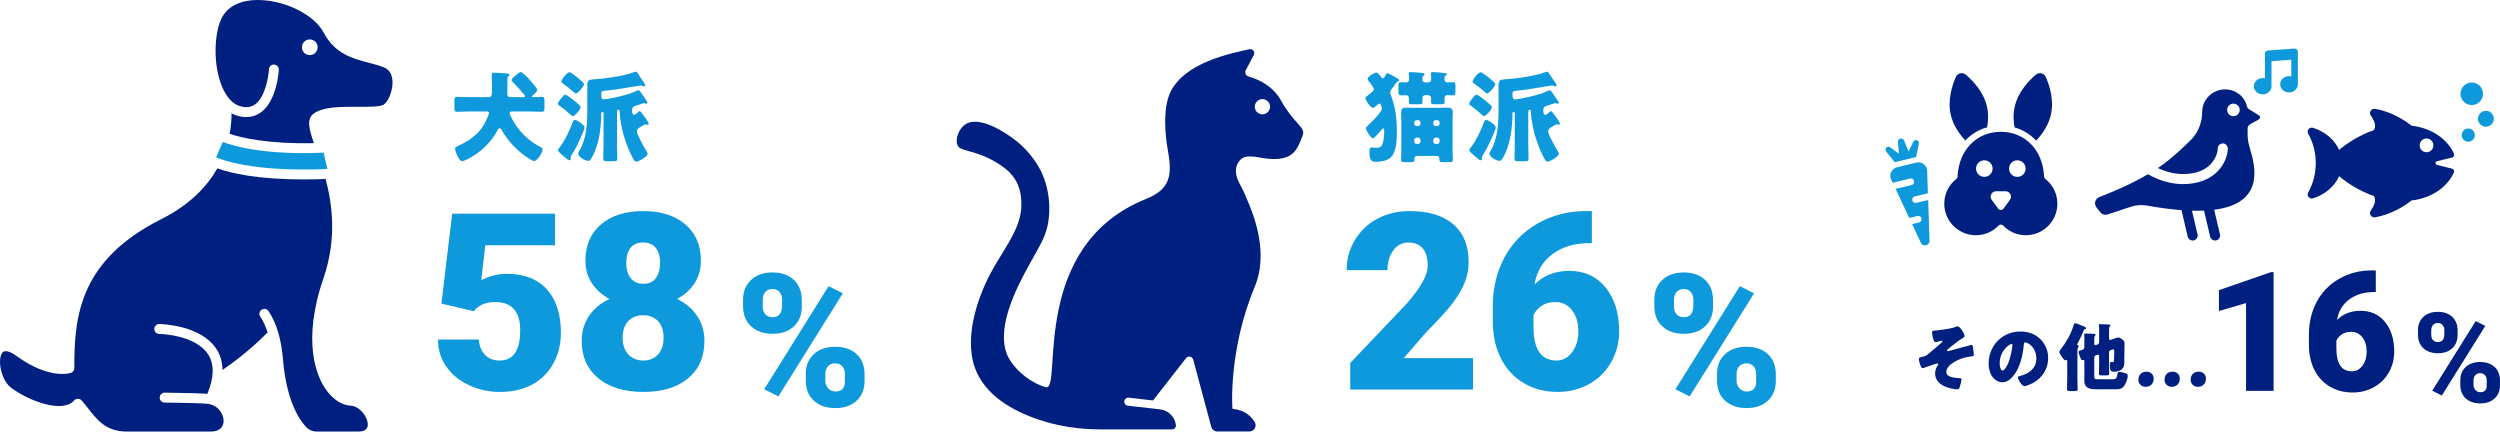 <?xml version="1.0" encoding="UTF-8"?><svg id="_レイヤー_2" xmlns="http://www.w3.org/2000/svg" viewBox="0 0 606.312 104.666"><defs><style>.cls-1{fill:#002081;}.cls-2{fill:#0d99dc;}</style></defs><g id="contents"><g><g><path class="cls-2" d="m123.074,19.263c0,1.176-.049,2.376-.049,3.576,0,.384.289.72.673.72h3.337c.168,0,.312-.048.312-.239,0-.288-2.736-3.217-3.145-3.577-.096-.096-.144-.144-.144-.264,0-.408.576-.84.863-1.08.312-.264,1.008-.912,1.416-.912.576,0,3.961,3.792,3.961,4.297,0,.456-.792,1.104-1.152,1.368-.048.048-.119.119-.119.191,0,.192.191.216.336.216.672,0,1.367-.071,2.039-.071.576,0,.648.239.648.983v1.656c0,.721-.072.984-.648.984-.936,0-1.896-.072-2.855-.072h-4.416c-.265,0-.553.048-.553.384,0,.12.216.624.312.816,1.535,3.217,4.008,5.761,7.176,7.417.312.168.528.264.528.647,0,.744-1.296,2.761-2.088,2.761-.433,0-1.968-1.104-2.376-1.393-2.137-1.584-4.057-3.696-5.4-6.024-.145-.24-.265-.552-.553-.552-.24,0-.384.24-.48.432-1.224,2.4-3.24,4.537-5.496,6.024-.552.36-2.496,1.536-3.096,1.536s-1.008-.96-1.272-1.512c-.168-.336-.456-1.128-.456-1.488,0-.384.336-.504.648-.647,3.816-1.824,5.928-3.601,7.368-7.345.097-.24.192-.553.192-.696,0-.288-.264-.36-.504-.36h-4.345c-.96,0-1.92.072-2.88.072-.601,0-.648-.264-.648-1.056v-1.465c0-.815.048-1.104.672-1.104.937,0,1.896.071,2.856.071h4.849c.672,0,.744-.624.744-1.775v-.696c0-.984-.072-1.969-.072-2.952,0-.408.191-.504.576-.504.744,0,2.305.144,3.12.191.216.024.601.097.601.36,0,.144-.072.216-.192.288-.24.191-.288.479-.288.792Z"/><path class="cls-2" d="m136.369,23.536c.192-.24.456-.552.768-.552.361,0,1.921,1.248,2.257,1.535.288.217,1.44,1.152,1.44,1.44,0,.601-1.465,2.208-1.896,2.208-.191,0-.504-.312-.648-.432-.672-.648-1.8-1.561-2.568-2.088-.287-.192-.408-.24-.408-.48,0-.384.505-1.008.865-1.392.071-.097.144-.168.191-.24Zm5.4,7.44c0,.288-.792,2.112-.96,2.473-.647,1.439-1.345,2.88-2.208,4.2-.096.144-.217.336-.217.504,0,.072.025.192.025.312,0,.192-.072.408-.312.408-.288,0-1.008-.647-1.416-1.008-.096-.072-.168-.145-.217-.192-.072-.071-.168-.144-.264-.216-.408-.36-.863-.768-.863-1.032,0-.168.144-.336.239-.479,1.416-1.824,2.448-4.032,3.288-6.192.12-.337.24-.673.553-.673.479,0,2.352,1.152,2.352,1.896Zm-3.648-13.465c.433,0,3.529,2.472,3.529,2.88,0,.528-1.513,2.28-1.969,2.28-.217,0-.504-.288-.648-.432-.648-.576-1.775-1.488-2.496-1.969-.288-.216-.384-.24-.384-.479,0-.528,1.345-2.28,1.968-2.28Zm17.018,9.456c.192,0,.336.217.6.576.097.145.24.312.361.48.047.072.144.216.264.36.359.504.96,1.319.96,1.607,0,.145-.144.265-.312.265-.072,0-.145-.024-.217-.048-.072-.024-.191-.049-.264-.049-.12,0-.24.072-.336.12-.168.097-.336.192-.48.288-.768.433-1.248.696-1.248,1.296,0,.792,1.896,4.129,2.4,4.944.096.145.191.288.191.48,0,.648-2.111,1.92-2.783,1.92-.145,0-.24-.048-.336-.144-.265-.24-.865-1.513-1.057-1.896-.96-2.088-1.801-4.561-2.209-6.841-.168-.863-.383-2.544-.407-3.408,0-.168-.072-.288-.265-.288-.215,0-.359.12-.359.336v8.018c0,1.151.072,2.328.072,3.479,0,.576-.217.648-.937.648h-1.584c-.647,0-.888-.072-.888-.624,0-1.176.071-2.328.071-3.504v-7.585c0-.145-.12-.216-.216-.216-.216,0-.336.071-.336.288v.168c0,1.632-.191,3.72-.48,5.328-.312,1.8-1.056,4.177-2.088,5.688-.145.216-.312.36-.6.36-.696,0-2.425-.937-2.425-1.753,0-.216.12-.407.24-.6,1.776-3.048,1.968-6.601,1.968-10.033v-5.928c0-1.248.433-1.393,1.345-1.44,2.856-.168,7.272-.769,9.913-1.729.168-.048.336-.144.504-.144.264,0,.455.336.6.576.049.096.072.168.12.216.479.696.937,1.344,1.392,2.04.072.12.168.24.168.384,0,.168-.144.36-.336.36-.096,0-.24-.096-.336-.12-.119-.072-.216-.12-.384-.12-.216,0-.528.096-.744.12-2.544.408-5.04.864-7.608,1.128-1.248.12-1.248.097-1.248,1.225,0,.432.12.912.648.912.359,0,2.088-.336,2.52-.433,1.512-.312,3.84-.864,5.185-1.56.192-.072.433-.217.647-.217.193,0,.289.097.408.24.289.36,1.009,1.465,1.32,1.921.145.191.457.624.457.863,0,.145-.097.24-.24.24-.121,0-.217-.048-.312-.096-.072-.048-.145-.072-.216-.072-.12,0-.384.096-.505.145-.479.168-.863.287-1.176.384-.72.216-.984.288-1.176.696-.048.096-.096.336-.096.6,0,.48.119,1.032.527,1.032.192,0,.504-.288.744-.48.072-.071.145-.12.192-.168.097-.096.265-.24.384-.24Z"/></g><g><path class="cls-2" d="m107.06,73.631l2.607-21.819h24.931v7.675h-16.903l-.967,8.474c.703-.412,1.626-.774,2.769-1.088s2.26-.471,3.354-.471c4.237,0,7.494,1.255,9.77,3.765,2.275,2.51,3.413,6.03,3.413,10.561,0,2.735-.61,5.21-1.831,7.427-1.221,2.217-2.935,3.921-5.141,5.112-2.208,1.191-4.815,1.787-7.822,1.787-2.677,0-5.186-.552-7.529-1.654-2.344-1.103-4.18-2.615-5.508-4.537s-1.982-4.093-1.963-6.513h9.902c.098,1.559.596,2.797,1.494,3.713.897.917,2.08,1.374,3.545,1.374,3.319,0,4.98-2.456,4.98-7.368,0-4.541-2.032-6.812-6.094-6.812-2.305,0-4.024.741-5.156,2.222l-7.852-1.847Z"/><path class="cls-2" d="m169.987,63.207c0,2.07-.513,3.896-1.538,5.479s-2.437,2.852-4.232,3.809c2.03.996,3.642,2.358,4.833,4.087s1.787,3.774,1.787,6.137c0,3.809-1.313,6.816-3.94,9.023-2.627,2.208-6.245,3.311-10.854,3.311s-8.281-1.108-10.957-3.325c-2.676-2.216-4.014-5.219-4.014-9.009,0-2.285.586-4.306,1.758-6.064s2.832-3.145,4.98-4.16c-1.816-.957-3.242-2.227-4.277-3.809s-1.553-3.408-1.553-5.479c0-3.71,1.26-6.64,3.779-8.789,2.52-2.148,5.918-3.222,10.195-3.222,4.315,0,7.734,1.074,10.254,3.222,2.519,2.149,3.778,5.079,3.778,8.789Zm-9.052,18.72c0-1.757-.454-3.11-1.362-4.057s-2.105-1.421-3.589-1.421-2.686.474-3.604,1.421c-.919.947-1.377,2.3-1.377,4.057,0,1.699.464,3.042,1.392,4.028.927.987,2.143,1.479,3.647,1.479,1.465,0,2.646-.488,3.545-1.465.897-.976,1.348-2.324,1.348-4.043Zm-4.98-23.115c-1.329,0-2.34.435-3.032,1.304-.693.87-1.04,2.076-1.04,3.618,0,1.523.352,2.754,1.055,3.691s1.738,1.406,3.105,1.406c1.348,0,2.358-.469,3.032-1.406s1.011-2.168,1.011-3.691-.348-2.725-1.04-3.604c-.694-.879-1.725-1.318-3.091-1.318Z"/></g><path class="cls-2" d="m180.213,72.692c0-1.978.645-3.574,1.934-4.79,1.289-1.216,3.018-1.824,5.186-1.824,2.197,0,3.933.604,5.207,1.813s1.912,2.845,1.912,4.911v1.582c0,1.978-.638,3.567-1.912,4.768s-2.995,1.802-5.163,1.802c-2.153,0-3.886-.597-5.196-1.791-1.312-1.194-1.967-2.831-1.967-4.911v-1.56Zm4.768,1.687c0,.757.213,1.372.638,1.845s1.011.709,1.758.709c1.538,0,2.307-.975,2.307-2.925v-1.311c0-.756-.205-1.378-.615-1.866-.41-.487-.988-.731-1.735-.731-.718,0-1.289.236-1.714.709s-.638,1.117-.638,1.932v1.638Zm3.802,21.758l-3.45-1.736,15.623-25.004,3.449,1.736-15.622,25.004Zm6.636-5.449c0-1.992.647-3.588,1.944-4.79,1.296-1.201,3.021-1.801,5.175-1.801,2.182,0,3.918.593,5.207,1.779s1.934,2.842,1.934,4.966v1.538c0,1.992-.638,3.589-1.912,4.79-1.273,1.201-3.003,1.802-5.185,1.802-2.153,0-3.886-.597-5.197-1.791-1.311-1.194-1.966-2.831-1.966-4.911v-1.582Zm4.746,1.687c0,.684.233,1.285.703,1.801.468.517,1.039.775,1.714.775,1.42,0,2.189-.669,2.307-2.008l.022-2.249c0-.771-.213-1.394-.638-1.867s-1.004-.71-1.735-.71c-.703,0-1.268.222-1.692.666-.425.444-.652,1.044-.681,1.801v1.79Z"/><g><path class="cls-2" d="m335.121,31.384c-.264.36-1.848,2.184-2.184,2.184-.433,0-1.681-1.968-1.681-2.496,0-.191.168-.336.312-.456.673-.576,3.577-3.479,3.577-4.224,0-.145-.144-.648-.192-.816-.072-.216-.145-.432-.408-.432-.24,0-.479.216-.623.384-.049.048-.097.072-.168.144-.24.216-.576.504-.841.504-.456,0-1.776-1.896-1.776-2.352,0-.216.217-.385.385-.504.408-.312,1.08-.864,1.464-1.225.12-.12.216-.288.216-.479,0-.36-1.104-1.753-1.368-2.089-.097-.12-.144-.24-.144-.384,0-.576,1.632-1.536,2.136-1.536.36,0,.937.792,1.128,1.08.096.144.217.288.408.288.336,0,.648-.672.792-.937.072-.144.168-.288.336-.288.144,0,.769.337,1.177.553.119.071.215.12.264.144.48.265,1.416.721,1.416,1.032,0,.168-.191.24-.312.264-.264.049-.384.24-.647.648-.192.288-.433.648-.841,1.152-.191.264-.383.504-.383.84,0,.312.119.624.239.912,1.032,2.664,1.368,5.616,1.368,8.449,0,1.8-.023,4.368-1.031,5.904-.841,1.271-2.568,1.584-3.984,1.584h-.193c-.719,0-1.439-.145-1.439-2.4,0-.456.023-1.08.624-1.08.216,0,.624.096,1.152.096.888,0,1.248-.407,1.487-1.224.289-.937.312-2.185.312-3.168,0-.168-.023-.312-.24-.312-.119,0-.24.145-.336.24Zm10.633-8.305c-.6,0-.768.359-.768.624,0,.336.023.672.023,1.008,0,.528-.264.576-.984.576h-1.392c-.792,0-.96-.048-.96-.72,0-.145.023-.385.023-.504v-.145c0-.264-.047-.816-.647-.816-.408,0-.815.024-1.248.024-.601,0-.647-.264-.647-.984v-1.248c0-.72.047-.96.695-.96.385,0,.889.048,1.272.048.36,0,.624-.359.624-.72,0-.336-.024-.96-.072-1.272v-.191c0-.265.191-.312.432-.312.408,0,1.969.12,2.425.168.504.048.983.048.983.36,0,.096-.047.144-.239.312-.265.192-.312.24-.312,1.032,0,.336.215.624.719.624h.648c.48,0,.768-.24.768-.72,0-.336-.023-.96-.071-1.272v-.191c0-.265.216-.312.433-.312.407,0,1.968.12,2.424.168.504.048.984.048.984.36,0,.096-.049.144-.24.312-.24.168-.312.24-.312.96,0,.385.336.696.696.696.433,0,.888-.048,1.32-.048.575,0,.647.24.647.864v.936c0,1.272-.023,1.393-.647,1.393-.312,0-.744-.048-1.393-.048-.264,0-.6.264-.6.624,0,.264.024.72.024,1.032,0,.504-.289.552-1.009.552h-1.368c-.672,0-.936-.048-.936-.576,0-.312.023-.624.023-.936,0-.36-.24-.696-.792-.696h-.528Zm-5.904,6.12c0-.696-.048-1.368-.048-2.016,0-.912.576-1.08,1.368-1.08.744,0,1.488.048,2.232.048h5.352c.744,0,1.488-.048,2.232-.048.769,0,1.345.168,1.345,1.08,0,.576-.048,1.271-.048,2.016v7.009c0,.888.072,1.872.072,2.496,0,.576-.265.624-.984.624h-1.248c-.793,0-1.033-.048-1.033-.624v-.312c0-.265-.168-.576-.672-.576h-4.729c-.455,0-.647.264-.647.576v.312c0,.576-.24.624-.983.624h-1.345c-.672,0-.912-.048-.912-.6,0-.84.048-1.681.048-2.521v-7.009Zm4.057,1.368c.336,0,.6-.24.6-.576v-.264c0-.336-.24-.576-.576-.576h-.359c-.336,0-.576.24-.576.576v.264c0,.336.24.576.576.576h.336Zm-.336,2.809c-.336,0-.576.264-.576.576v.384c0,.312.24.576.576.576h.359c.336,0,.576-.265.576-.576v-.384c0-.312-.264-.576-.6-.576h-.336Zm4.992-2.809c.312,0,.576-.24.576-.576v-.264c0-.336-.264-.576-.576-.576h-.384c-.312,0-.576.24-.576.576v.264c0,.336.288.576.601.576h.359Zm-.359,2.809c-.312,0-.601.264-.601.576v.384c0,.312.264.576.576.576h.384c.312,0,.576-.265.576-.576v-.384c0-.312-.264-.576-.576-.576h-.359Z"/><path class="cls-2" d="m357.369,23.536c.192-.24.456-.552.768-.552.361,0,1.921,1.248,2.257,1.535.288.217,1.44,1.152,1.44,1.44,0,.601-1.465,2.208-1.896,2.208-.191,0-.504-.312-.648-.432-.672-.648-1.8-1.561-2.568-2.088-.287-.192-.408-.24-.408-.48,0-.384.505-1.008.865-1.392.071-.097.144-.168.191-.24Zm5.4,7.44c0,.288-.792,2.112-.96,2.473-.647,1.439-1.345,2.88-2.208,4.2-.096.144-.217.336-.217.504,0,.072.025.192.025.312,0,.192-.072.408-.312.408-.288,0-1.008-.647-1.416-1.008-.096-.072-.168-.145-.217-.192-.072-.071-.168-.144-.264-.216-.408-.36-.863-.768-.863-1.032,0-.168.144-.336.239-.479,1.416-1.824,2.448-4.032,3.288-6.192.12-.337.24-.673.553-.673.479,0,2.352,1.152,2.352,1.896Zm-3.648-13.465c.433,0,3.529,2.472,3.529,2.88,0,.528-1.513,2.28-1.969,2.28-.217,0-.504-.288-.648-.432-.648-.576-1.775-1.488-2.496-1.969-.288-.216-.384-.24-.384-.479,0-.528,1.345-2.28,1.968-2.28Zm17.018,9.456c.192,0,.336.217.6.576.097.145.24.312.361.48.047.072.144.216.264.36.359.504.96,1.319.96,1.607,0,.145-.144.265-.312.265-.072,0-.145-.024-.217-.048-.072-.024-.191-.049-.264-.049-.12,0-.24.072-.336.12-.168.097-.336.192-.48.288-.768.433-1.248.696-1.248,1.296,0,.792,1.896,4.129,2.4,4.944.096.145.191.288.191.48,0,.648-2.111,1.92-2.783,1.92-.145,0-.24-.048-.336-.144-.265-.24-.865-1.513-1.057-1.896-.96-2.088-1.801-4.561-2.209-6.841-.168-.863-.383-2.544-.407-3.408,0-.168-.072-.288-.265-.288-.215,0-.359.12-.359.336v8.018c0,1.151.072,2.328.072,3.479,0,.576-.217.648-.937.648h-1.584c-.647,0-.888-.072-.888-.624,0-1.176.071-2.328.071-3.504v-7.585c0-.145-.12-.216-.216-.216-.216,0-.336.071-.336.288v.168c0,1.632-.191,3.72-.48,5.328-.312,1.8-1.056,4.177-2.088,5.688-.145.216-.312.36-.6.36-.696,0-2.425-.937-2.425-1.753,0-.216.12-.407.24-.6,1.776-3.048,1.968-6.601,1.968-10.033v-5.928c0-1.248.433-1.393,1.345-1.44,2.856-.168,7.272-.769,9.913-1.729.168-.048.336-.144.504-.144.264,0,.455.336.6.576.049.096.072.168.12.216.479.696.937,1.344,1.392,2.04.072.12.168.24.168.384,0,.168-.144.36-.336.36-.096,0-.24-.096-.336-.12-.119-.072-.216-.12-.384-.12-.216,0-.528.096-.744.12-2.544.408-5.04.864-7.608,1.128-1.248.12-1.248.097-1.248,1.225,0,.432.12.912.648.912.359,0,2.088-.336,2.52-.433,1.512-.312,3.84-.864,5.185-1.56.192-.072.433-.217.647-.217.193,0,.289.097.408.24.289.36,1.009,1.465,1.32,1.921.145.191.457.624.457.863,0,.145-.097.24-.24.24-.121,0-.217-.048-.312-.096-.072-.048-.145-.072-.216-.072-.12,0-.384.096-.505.145-.479.168-.863.287-1.176.384-.72.216-.984.288-1.176.696-.048.096-.096.336-.096.6,0,.48.119,1.032.527,1.032.192,0,.504-.288.744-.48.072-.071.145-.12.192-.168.097-.096.265-.24.384-.24Z"/></g><g><path class="cls-2" d="m357.238,94.467h-29.765v-6.445l13.711-14.414c3.378-3.848,5.068-6.904,5.068-9.17,0-1.835-.401-3.232-1.201-4.189-.802-.957-1.963-1.436-3.486-1.436-1.505,0-2.725.64-3.662,1.919-.938,1.279-1.406,2.876-1.406,4.79h-9.902c0-2.617.654-5.034,1.963-7.251,1.309-2.216,3.125-3.95,5.449-5.2,2.324-1.25,4.922-1.875,7.793-1.875,4.608,0,8.159,1.064,10.649,3.193,2.489,2.129,3.734,5.186,3.734,9.17,0,1.68-.312,3.315-.938,4.907s-1.597,3.262-2.914,5.01c-1.318,1.748-3.442,4.087-6.372,7.016l-5.508,6.357h16.786v7.617Z"/><path class="cls-2" d="m386.066,51.196v7.763h-.439c-3.691,0-6.724.884-9.097,2.651-2.373,1.768-3.834,4.224-4.38,7.368,2.227-2.187,5.039-3.281,8.438-3.281,3.691,0,6.63,1.348,8.817,4.043s3.281,6.23,3.281,10.605c0,2.715-.64,5.205-1.919,7.47-1.279,2.266-3.066,4.039-5.36,5.317-2.296,1.279-4.84,1.919-7.632,1.919-3.028,0-5.732-.688-8.115-2.065s-4.238-3.344-5.566-5.903c-1.328-2.558-2.012-5.508-2.051-8.847v-3.955c0-4.395.942-8.345,2.827-11.851,1.885-3.505,4.575-6.255,8.071-8.247,3.496-1.992,7.372-2.988,11.631-2.988h1.494Zm-8.906,22.06c-1.309,0-2.402.303-3.281.908s-1.534,1.348-1.963,2.227v2.959c0,5.39,1.864,8.085,5.596,8.085,1.503,0,2.758-.674,3.765-2.021,1.005-1.348,1.509-3.037,1.509-5.068,0-2.09-.513-3.794-1.538-5.112s-2.388-1.978-4.087-1.978Z"/></g><path class="cls-2" d="m401.213,72.692c0-1.978.645-3.574,1.934-4.79,1.289-1.216,3.018-1.824,5.186-1.824,2.197,0,3.933.604,5.207,1.813s1.912,2.845,1.912,4.911v1.582c0,1.978-.638,3.567-1.912,4.768s-2.995,1.802-5.163,1.802c-2.153,0-3.886-.597-5.196-1.791-1.312-1.194-1.967-2.831-1.967-4.911v-1.56Zm4.768,1.687c0,.757.213,1.372.638,1.845s1.011.709,1.758.709c1.538,0,2.307-.975,2.307-2.925v-1.311c0-.756-.205-1.378-.615-1.866-.41-.487-.988-.731-1.735-.731-.718,0-1.289.236-1.714.709s-.638,1.117-.638,1.932v1.638Zm3.802,21.758l-3.45-1.736,15.623-25.004,3.449,1.736-15.622,25.004Zm6.636-5.449c0-1.992.647-3.588,1.944-4.79,1.296-1.201,3.021-1.801,5.175-1.801,2.182,0,3.918.593,5.207,1.779s1.934,2.842,1.934,4.966v1.538c0,1.992-.638,3.589-1.912,4.79-1.273,1.201-3.003,1.802-5.185,1.802-2.153,0-3.886-.597-5.197-1.791-1.311-1.194-1.966-2.831-1.966-4.911v-1.582Zm4.746,1.687c0,.684.233,1.285.703,1.801.468.517,1.039.775,1.714.775,1.42,0,2.189-.669,2.307-2.008l.022-2.249c0-.771-.213-1.394-.638-1.867s-1.004-.71-1.735-.71c-.703,0-1.268.222-1.692.666-.425.444-.652,1.044-.681,1.801v1.79Z"/><g><path class="cls-1" d="m476.445,81.477c0,.252-.181.378-.379.486-.846.486-1.98,1.351-2.754,1.98-.162.126-.973.792-1.062.9-.036.036-.055.09-.055.144,0,.126.108.181.217.181.125,0,.558-.126.684-.162.504-.145,4.951-1.368,5.06-1.368.288,0,.343.342.45,1.422.036.288.09.721.09.99,0,.324-.054.324-1.368.504-1.188.162-2.665.721-3.817,1.513-.702.486-1.477,1.225-1.477,2.143,0,1.404,2.323,1.44,3.313,1.513.216.018.378.018.378.288s-.342,1.639-.469,1.963c-.125.342-.306.45-.647.45-.757,0-2.089-.343-2.791-.631-1.404-.576-2.503-1.62-2.503-3.223,0-.685.234-1.404.648-1.963.072-.107.126-.18.126-.27,0-.108-.108-.198-.216-.198-.252,0-2.665.846-3.043.99-.162.072-.36.162-.522.162-.306,0-.414-.307-.594-.792-.144-.379-.343-1.045-.343-1.44,0-.36.271-.414.99-.559.648-.126.793-.252,1.279-.648,1.134-.9,2.215-1.836,3.295-2.809.072-.054.144-.126.144-.234,0-.107-.09-.18-.198-.18-.09,0-.611.144-.773.198-.162.054-.469.162-.631.162-.396,0-.54-.504-.648-.883-.107-.396-.252-1.062-.252-1.477,0-.342.055-.414,1.099-.504,1.152-.107,3.709-.432,4.591-.846.145-.072.289-.145.433-.145.738,0,1.747,1.837,1.747,2.341Z"/><path class="cls-1" d="m494.823,82.233c1.278,1.278,1.909,2.845,1.909,4.628,0,2.539-1.387,4.771-3.619,5.978-.451.252-1.639.811-2.143.811-.631,0-1.585-1.657-1.585-2.161,0-.162.162-.233.685-.359,2.088-.541,3.799-1.855,3.799-4.16,0-2.826-2.16-3.942-2.701-3.942-.306,0-.342.323-.359.647-.198,2.503-.919,5.564-2.575,7.545-.666.81-1.53,1.494-2.61,1.494-1.207,0-2.197-.828-2.737-1.854-.414-.792-.595-1.818-.595-2.701,0-4.321,3.332-7.76,7.671-7.76,1.837,0,3.565.54,4.861,1.836Zm-9.849,5.888c0,.433.107,1.747.738,1.747.432,0,1.044-1.188,1.225-1.566.63-1.297,1.134-3.961,1.134-4.609,0-.145-.071-.271-.233-.271-.523,0-2.863,1.656-2.863,4.699Z"/><path class="cls-1" d="m503.82,91.848c0,.828.055,1.656.055,2.503,0,.45-.181.486-.757.486h-1.044c-.576,0-.774-.036-.774-.486,0-.847.054-1.675.054-2.503v-4.249c0-.145,0-.288-.144-.288-.091,0-.126.071-.253.071-.215,0-.414-.18-.539-.342-.234-.306-.973-1.314-.973-1.674,0-.217.126-.379.252-.541.055-.071.145-.18.198-.252,1.351-1.782,2.395-3.655,2.989-5.653.09-.288.162-.522.396-.522.198,0,1.134.36,1.692.595.127.054.234.09.324.126.198.071.631.233.631.486,0,.09-.108.216-.289.233-.162.019-.197.036-.287.271-.289.828-1.045,2.358-1.441,3.114-.072.126-.125.234-.125.324,0,.181.144.217.252.252.107.036.125.108.125.198,0,.108-.054.162-.162.252-.162.162-.18.793-.18,1.333v6.266Zm7.67-3.799c0,.846.055,1.674.055,2.521,0,.432-.198.468-.756.468h-1.027c-.539,0-.72-.036-.72-.45,0-.846.054-1.692.054-2.538v-1.585c0-.198-.018-.45-.287-.45-.181,0-.595.162-.721.288-.18.181-.18.288-.18.631v4.141c0,.811.054.9.701.9h3.818c.72,0,.972-.162,1.152-1.494.035-.217.162-.288.359-.288.432,0,1.099.18,1.513.306.378.108.576.234.576.666,0,.811-.522,2.071-1.081,2.665-.485.522-1.044.576-1.926.576h-4.771c-1.459,0-2.755-.306-2.755-2.07,0-.504.019-1.009.019-1.513v-3.061c0-.252,0-.469-.271-.469-.036,0-.054,0-.126.019-.036.018-.108.018-.145.018-.18,0-.252-.162-.324-.324-.144-.324-.54-1.332-.54-1.638,0-.289.288-.324.702-.45.559-.181.703-.271.703-.883v-1.801c0-.323,0-.63-.037-.936-.018-.055-.018-.108-.018-.162,0-.252.18-.252.378-.252.306,0,1.747.054,2.017.071.162.019.379.055.379.252,0,.127-.072.162-.162.253-.145.144-.162.54-.162.936v.774c0,.324,0,.54.27.54.145,0,.612-.144.756-.306.145-.181.162-.396.162-.612v-2.341c0-.504,0-1.044-.054-1.422-.019-.091-.019-.127-.019-.181,0-.216.181-.234.343-.234.595,0,1.53.055,1.909.072.18,0,.558,0,.558.252,0,.108-.072.162-.162.252-.162.145-.162.36-.162.559-.019.45-.019.918-.019,1.387v.738c0,.27.019.576.253.576.108,0,.666-.198,1.08-.343.181-.071.216-.09.271-.107.216-.072.449-.145.701-.145.433,0,.919.433,1.207.738.234.252.252.522.252.847,0,.036-.072,4.753-.072,4.808-.054,1.458-1.314,1.908-2.574,1.908-.576,0-.918-.072-.918-1.801,0-.234.018-.576.342-.576.126,0,.252.036.414.036.216,0,.234-.126.252-.522.036-.647.072-1.332.072-1.998,0-.36-.019-.559-.252-.559-.162,0-.666.181-.774.252-.253.162-.253.414-.253.685v2.377Z"/><path class="cls-1" d="m522.324,91.812c0,1.116-.702,1.999-1.944,1.999-1.009,0-1.765-.702-1.765-1.729,0-1.045.666-1.945,1.963-1.945,1.008,0,1.746.685,1.746,1.675Z"/><path class="cls-1" d="m528.66,91.812c0,1.116-.703,1.999-1.945,1.999-1.008,0-1.764-.702-1.764-1.729,0-1.045.666-1.945,1.962-1.945,1.009,0,1.747.685,1.747,1.675Z"/><path class="cls-1" d="m534.995,91.812c0,1.116-.702,1.999-1.944,1.999-1.008,0-1.765-.702-1.765-1.729,0-1.045.666-1.945,1.962-1.945,1.009,0,1.747.685,1.747,1.675Z"/></g><g><path class="cls-1" d="m551.402,94.796h-6.686v-21.285l-6.567,1.919v-5.064l12.64-4.372h.613v28.802Z"/><path class="cls-1" d="m576.189,65.579v5.242h-.297c-2.492,0-4.539.597-6.142,1.791s-2.589,2.852-2.957,4.975c1.503-1.477,3.402-2.215,5.696-2.215,2.493,0,4.478.91,5.954,2.73,1.478,1.82,2.216,4.207,2.216,7.161,0,1.833-.432,3.515-1.296,5.044-.863,1.53-2.07,2.727-3.62,3.59-1.549.864-3.267,1.295-5.152,1.295-2.045,0-3.871-.465-5.479-1.395-1.609-.93-2.862-2.258-3.759-3.986s-1.358-3.719-1.385-5.974v-2.67c0-2.967.637-5.634,1.909-8.001s3.089-4.223,5.45-5.568c2.36-1.345,4.978-2.018,7.853-2.018h1.009Zm-6.014,14.895c-.884,0-1.622.205-2.215.613-.594.409-1.036.91-1.325,1.503v1.998c0,3.64,1.259,5.459,3.777,5.459,1.016,0,1.863-.455,2.542-1.365.68-.91,1.02-2.051,1.02-3.422,0-1.411-.347-2.562-1.039-3.452s-1.612-1.335-2.76-1.335Z"/></g><path class="cls-1" d="m586.416,80.093c0-1.335.436-2.413,1.306-3.234.87-.821,2.037-1.231,3.502-1.231,1.483,0,2.655.408,3.516,1.224.86.816,1.291,1.921,1.291,3.316v1.068c0,1.335-.431,2.409-1.291,3.219-.86.811-2.022,1.217-3.486,1.217-1.454,0-2.624-.403-3.509-1.209-.886-.806-1.328-1.911-1.328-3.315v-1.054Zm3.22,1.139c0,.511.144.926.431,1.246.286.319.682.479,1.187.479,1.038,0,1.558-.658,1.558-1.975v-.885c0-.511-.139-.931-.415-1.26-.277-.329-.668-.494-1.172-.494-.485,0-.871.16-1.157.479-.287.32-.431.754-.431,1.305v1.105Zm2.566,14.691l-2.329-1.172,10.549-16.883,2.329,1.172-10.549,16.883Zm4.48-3.679c0-1.345.438-2.423,1.313-3.234.875-.811,2.04-1.216,3.493-1.216,1.474,0,2.646.4,3.517,1.202s1.306,1.919,1.306,3.353v1.038c0,1.345-.431,2.424-1.291,3.234-.86.811-2.027,1.217-3.501,1.217-1.454,0-2.624-.403-3.509-1.209-.886-.806-1.328-1.911-1.328-3.315v-1.068Zm3.205,1.139c0,.462.158.867.475,1.216.316.349.702.523,1.157.523.959,0,1.479-.452,1.558-1.356l.015-1.519c0-.521-.144-.941-.43-1.26-.287-.319-.678-.479-1.173-.479-.475,0-.855.15-1.142.45-.287.3-.44.705-.46,1.216v1.208Z"/><path class="cls-1" d="m314.58,29.754c-1.034-1.152-2.44-2.752-3.923-5.406-1.971-3.552-5.504-5.133-7.865-5.797-.664-.195-.976-.956-.644-1.561l1.932-3.65c.39-.722-.234-1.562-1.034-1.406-4.743,1.034-15.601,3.23-19.123,10.274-1.933,3.867-1.397,10.279-.714,14.056,1.125,6.22.71,9.581-5.309,12.003-27.878,11.219-20.529,44.84-23.945,45.64-.293.059-.683-.078-1.425-.371-3.806-1.464-6.636-4.47-7.827-6.597-2.986-5.328-.02-13.331,3.357-19.85,3.982-7.67,6.129-9.622,6.402-15.575.215-4.625-1.152-8.119-1.659-9.271-.429-.995-2.401-5.25-7.143-8.685-5.016-3.669-9.349-4.938-11.574-3.377-1.601,1.112-2.537,3.689-1.835,5.094.332.703,1.054.918,2.654,1.367,1.639.449,3.884,1.054,6.733,2.752,1.113.664,2.967,1.854,4.274,3.689,1.659,2.362,1.757,4.918,1.796,6.051.273,6.831-5.367,12.159-8.763,19.771-.937,2.108-5.406,12.14-2.518,20.259,2.401,6.753,9.31,10.52,15.419,12.589,4.86,1.659,9.974,2.381,15.106,2.381h17.293c.586,0,1.034-.507.937-1.093-.273-1.991-1.854-3.533-3.864-3.767l-7.787-.878c-.527-.059-.917-.547-.859-1.093.059-.527.547-.917,1.093-.859l5.868.682,8.067-10.323c.234-.273.605-.371.956-.293.351.078.624.352.722.683l4.391,16.336c.176.644.781,1.112,1.464,1.112h7.768c1.151,0,1.913-1.268,1.308-2.264-2.049-3.357-5.328-3.025-5.406-3.279-.059-.176-1.006-14.216,5.41-29.564,3.344-7.998,0-16.966-2.03-21.533-.215-.468-.39-.878-.507-1.19-.273-.644-.664-1.386-1.093-2.167-1.113-2.049-1.304-3.946-.25-5.429.839-1.152,1.733-1.616,5.071-1.012,7.748,1.445,8.939-1.6,10.11-4.547l.215-.566c.527-1.249.234-1.659-1.249-3.337Zm-8.412-2.03c-1.015,0-1.854-.82-1.854-1.835,0-1.034.839-1.854,1.854-1.854s1.854.82,1.854,1.854c0,1.014-.839,1.835-1.854,1.835Z"/><g><path class="cls-1" d="m95.181,19.536c-.12-1.585-.793-2.666-2.018-3.171-1.129-.48-2.402-.793-3.747-1.153-3.844-1.009-8.215-2.138-10.93-7.327C76.276,3.658,69.286.127,62.921.006c-2.474-.072-6.894.408-8.96,4.012-2.018,3.507-2.45,11.626-.024,17.199.793,1.802,2.21,4.083,4.588,4.612,1.345.336,2.45.144,3.411-.576,2.426-1.826,3.195-6.726,3.291-8.455.048-.673.601-1.225,1.273-1.129.649.024,1.153.601,1.129,1.249-.024.312-.432,7.375-4.252,10.257-1.537,1.153-3.339,1.489-5.405,1.009-.625-.144-1.225-.384-1.802-.697h-.024c.024,1.297-.096,3.027-.456,4.973,2.81.937,9.248,2.498,20.442,2.258-1.225-3.483-1.802-5.861-.096-7.134,2.258-1.705,6.558-1.705,10.737-1.681,2.522.024,5.381.024,6.246-.504,1.129-.673,2.33-3.459,2.162-5.861Zm-20.096-6.173c-1.057-.024-1.874-.889-1.85-1.946s.889-1.874,1.946-1.85c1.057.024,1.873.889,1.849,1.946s-.889,1.874-1.946,1.85Zm9.839,85.01c-2.065-.096-4.324-1.609-6.005-4.083-1.946-2.834-5.861-11.146-.432-26.927,3.171-9.296,2.186-17.535.48-23.973-1.922.12-3.987.12-5.477.12-11.194,0-17.583-1.538-20.778-2.667-2.474,4.324-6.606,8.792-13.548,12.275-19.649,9.872-21.21,23.276-21.138,36.151,0,.528-.313.985-.817,1.153-.192.072-5.188,1.706-13.163-4.06-.985-.72-2.787-1.778-3.507-.793-1.249,1.706-.24,6.702,2.162,8.479,4.564,3.387,12.611,6.197,15.278,3.075.24-.264.528-.408.913-.408.36,0,.673.144.913.408.552.624,1.057,1.297,1.585,1.946,2.258,2.882,4.372,5.597,9.44,5.597h20.298c1.897,0,3.027-.889,3.098-2.474.072-1.874-1.441-4.059-4.059-4.276-1.778-.144-4.996-.192-7.566-.24-1.033,0-1.97-.024-2.691-.048-.673,0-1.201-.552-1.177-1.225.024-.648.528-1.201,1.225-1.177.721.024,1.657.048,2.667.048,2.57.048,5.765.096,7.663.24,1.633-3.939,1.729-7.158.216-9.512-3.074-4.852-11.818-5.021-11.891-5.021-.672,0-1.201-.528-1.201-1.201.024-.672.553-1.201,1.201-1.201h.024c.409.024,10.113.192,13.884,6.125.937,1.465,1.417,3.147,1.441,5.021,5.645-3.844,9.656-7.783,10.953-9.128-.504-1.441-1.081-2.762-1.802-3.82-.36-.552-.216-1.297.336-1.657.552-.36,1.297-.24,1.657.312,1.922,2.835,3.123,6.822,3.531,11.794.817,9.776,3.82,14.413,5.549,16.286.649.744,1.634,1.153,2.691,1.153h9.968c2.306,0,2.33-1.249,2.354-1.658.024-1.946-2.018-4.564-4.276-4.636Z"/><path class="cls-2" d="m78.486,37.023c-14.244.625-21.739-1.561-24.453-2.594l-1.61,3.723c2.258.961,8.504,2.955,21.066,2.955,1.61,0,3.892,0,5.909-.144l-.913-3.939Z"/></g><g><path class="cls-1" d="m476.647,34.06c1.424-1.523,3.214-2.617,5.281-3.184.283-1.561.352-3.299-.046-5.044-.827-3.574-3.429-6.276-5.12-7.722-.796-.666-1.998-.39-2.419.559-.895,2.036-2.051,5.602-1.232,9.184.597,2.564,2.097,4.684,3.536,6.207Z"/><path class="cls-1" d="m493.814,34.106c1.447-1.531,2.977-3.658,3.574-6.253.826-3.582-.337-7.148-1.232-9.184-.421-.949-1.622-1.225-2.411-.559-1.699,1.447-4.301,4.148-5.12,7.722-.406,1.753-.329,3.498-.046,5.067,2.036.574,3.827,1.684,5.235,3.207Z"/><path class="cls-1" d="m496.041,43.397c-.176-.138-.283-.345-.299-.566-.275-6.398-4.592-10.868-10.493-10.868s-10.209,4.469-10.493,10.86c-.008.222-.115.429-.291.567-1.86,1.469-2.931,3.658-2.931,6.015,0,4.217,3.436,7.646,7.653,7.646,2.105,0,4.064-.834,5.518-2.349.145-.153.345-.237.551-.237.23.031.413.084.551.237,1.431,1.493,3.444,2.349,5.511,2.349,4.217,0,7.646-3.429,7.646-7.646,0-2.365-1.064-4.554-2.924-6.008Zm-14.792-.5c-1.109,0-2.009-.899-2.009-2.009s.899-2.009,2.009-2.009,2.009.899,2.009,2.009-.899,2.009-2.009,2.009Zm6.211,5.572l-1.545,2.116c-.328.449-.999.449-1.327,0l-1.545-2.116c-.632-.865-.014-2.082,1.057-2.082h2.303c1.071,0,1.689,1.216,1.057,2.082Zm1.794-5.572c-1.109,0-2.009-.899-2.009-2.009s.899-2.009,2.009-2.009,2.009.899,2.009,2.009-.899,2.009-2.009,2.009Z"/></g><g><path class="cls-2" d="m459.528,39.356c.088-.039.162-.065.246-.079l4.674-1.136c.085-.012.183-.036.268-.047l.648-3.282c.116-.498-.352-.934-.849-.818-.1.023-.189.062-.267.117-.094.065-.15.15-.21.262l-1.165,2.344-1.108-2.679c-.133-.323-.484-.494-.825-.418l-.101.022c-.34.077-.56.392-.541.75l.238,2.893-2.109-1.559c-.167-.139-.378-.177-.593-.119-.099.023-.173.051-.251.105-.311.219-.407.679-.14,1.026l2.086,2.619Z"/><path class="cls-2" d="m464.75,39.436l-4.658,1.125c-1.326.324-2.016,1.756-1.441,2.976l.366.788,4.26-1.032c.398-.093.804.156.897.555l.023.099c.081.314-.055.618-.304.792-.078.055-.14.098-.239.123l-3.93.939,3.317,7.064,2.023-.487c.199-.046.4-.023.571.087.16.097.296.257.342.456l.024.101c.064.324-.054.618-.304.792-.078.054-.167.092-.24.12l-.016.011-1.708.407,2.118,4.52c.503,1.084,2.154.696,2.106-.5l-.328-9.848-2.914.67c-.2.046-.4.023-.571-.087-.161-.098-.28-.268-.327-.469l-.023-.099c-.094-.399.156-.804.543-.912l3.228-.752-.182-5.432c-.036-1.343-1.306-2.331-2.631-2.007Z"/></g><path class="cls-1" d="m545.624,35.886c-.344-1.094-.524-2.229-.524-3.375v-1.353c0-.43.234-.827.611-1.034l2.105-1.157c.385-.212.4-.759.027-.991l-2.397-1.495c-.273-.17-.448-.451-.524-.763-.582-2.393-2.747-4.042-5.333-4.042-3.03,0-5.509,2.479-5.509,5.509,0,2.571-1.01,5.044-2.836,6.853-1.355,1.343-3.126,3.003-5.161,4.686-.855.707-1.785,1.383-2.751,2.031,1.985.943,4.058,1.445,6.086,1.452h.06c6.79,0,8.352-4.489,8.38-6.224.011-.666.555-1.2,1.22-1.2h.02c.674.011,1.212.566,1.201,1.241-.055,3.341-3.044,8.625-10.824,8.625h-.066c-2.856-.01-5.766-.843-8.465-2.396-4.412,2.59-9.153,4.532-11.799,5.529-1.029.387-1.376,1.663-.697,2.527l.91,1.157c.424.539,1.141.755,1.792.54l5.592-1.848c1.285-.424,2.659-.533,3.99-.293,3.133.564,5.884.914,8.333,1.098l1.512,6.431c.132.563.633.942,1.187.942.092,0,.187-.011.281-.032.656-.155,1.063-.812.909-1.467l-1.35-5.739c1.039.029,2.018.026,2.926-.014l1.483,6.311c.132.563.634.942,1.187.942.092,0,.187-.011.281-.032.656-.155,1.063-.812.909-1.467l-1.401-5.961c12.093-1.552,10.145-10.176,8.63-14.986Zm-3.962-7.707c-.841,0-1.523-.682-1.523-1.523s.682-1.523,1.523-1.523,1.523.682,1.523,1.523-.682,1.523-1.523,1.523Z"/><path class="cls-2" d="m548.753,22.888c-1.181,0-2.142-.883-2.142-1.969s.938-1.973,2.091-1.973c.078,0,.157.004.237.012l.363.038v-5.952c0-.414.324-.762.738-.794,0,0,6.4-.475,6.404-.475.257,0,.445.076.588.21.163.151.256.362.256.584v7.876c0,1.086-.961,1.969-2.141,1.969s-2.141-.883-2.141-1.969.936-1.974,2.086-1.974c.079,0,.159.004.241.012l.364.039v-4.044l-4.801.356v6.086c0,1.086-.961,1.969-2.142,1.969Z"/><path class="cls-1" d="m591.017,39.104l3.63-.892c.411-.102.663-.547.495-.935-1.208-2.788-4.52-6.105-10.317-6.812-1.594-1.264-4.747-3.367-8.805-4.073-.903-.165-1.577.838-1.068,1.593,1.051,1.528,1.38,2.694.739,3.581-3.45,1.199-6.439,3.105-8.394,4.796-1.1-2.464-3.4-4.452-6.34-5.371-.837-.262-1.609.64-1.167,1.412,1.167,2.119,1.84,4.551,1.84,7.147s-.674,5.025-1.84,7.128c-.443.772.329,1.692,1.167,1.429,2.94-.937,5.257-2.908,6.34-5.389,1.971,1.708,4.944,3.598,8.394,4.812.641.871.312,2.038-.739,3.582-.509.74.164,1.741,1.068,1.593,4.058-.722,7.211-2.809,8.805-4.073,5.799-.709,9.112-4.027,10.306-6.815.166-.388-.085-.831-.495-.932l-3.618-.895c-.46-.114-.46-.772,0-.887Zm-2.53-2.185c-.92,0-1.659-.738-1.659-1.659,0-.935.739-1.675,1.659-1.675s1.675.739,1.675,1.675c0,.921-.755,1.659-1.675,1.659Z"/><g><path class="cls-2" d="m598.618,31.17c-.881,0-1.596.715-1.596,1.597s.715,1.597,1.596,1.597,1.597-.715,1.597-1.597-.715-1.597-1.597-1.597Z"/><path class="cls-2" d="m602.894,26.874c-1.063,0-1.924.862-1.924,1.924s.861,1.924,1.924,1.924,1.924-.862,1.924-1.924-.861-1.924-1.924-1.924Z"/><path class="cls-2" d="m599.461,25.476c1.51,0,2.733-1.224,2.733-2.734s-1.224-2.733-2.733-2.733-2.733,1.224-2.733,2.733,1.224,2.734,2.733,2.734Z"/></g></g></g></svg>